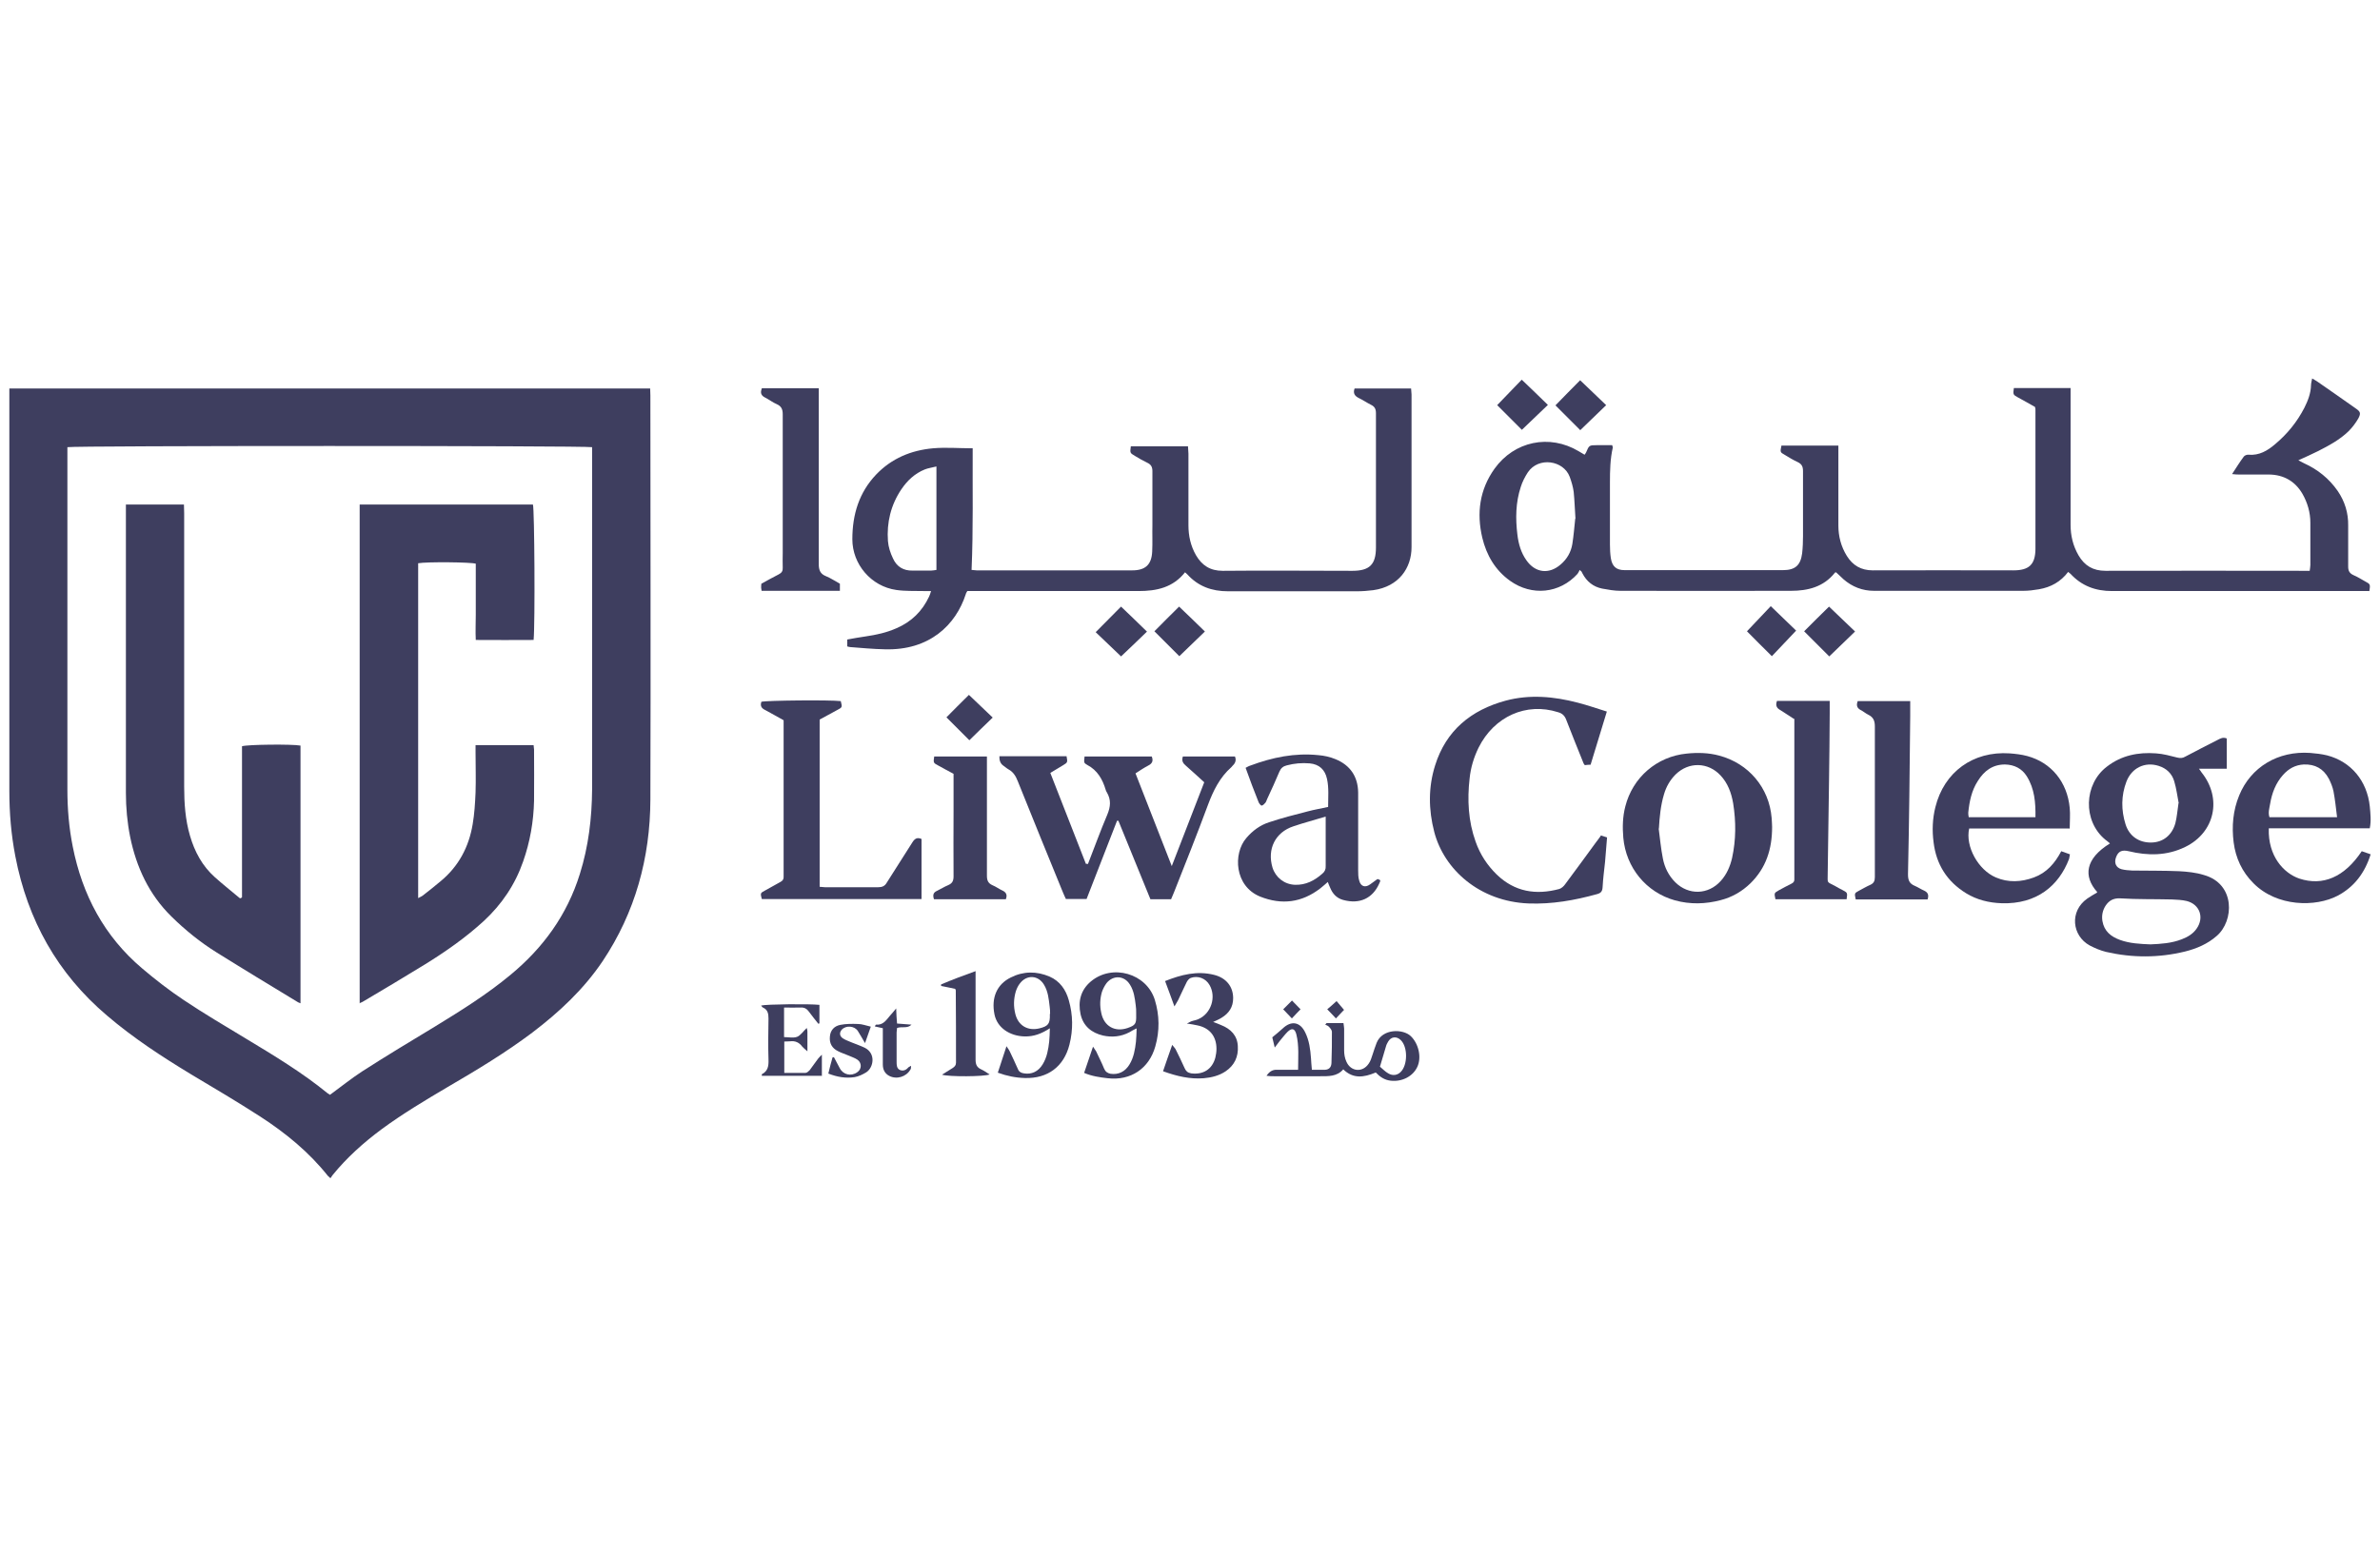 <?xml version="1.0" encoding="UTF-8"?>
<svg id="Layer_1" data-name="Layer 1" xmlns="http://www.w3.org/2000/svg" viewBox="0 0 107 70">
  <defs>
    <style>
      .cls-1 {
        fill: #3e3e5f;
        stroke-width: 0px;
      }
    </style>
  </defs>
  <path class="cls-1" d="M14.86,52.99c-.06-.05-.09-.08-.12-.11-.85-1.07-1.89-1.92-3.03-2.66-1.02-.66-2.07-1.28-3.11-1.9-1.32-.8-2.61-1.64-3.79-2.65-2.23-1.89-3.57-4.3-4.12-7.16-.19-.98-.27-1.96-.27-2.95,0-5.92,0-11.84,0-17.75,0-.11,0-.22,0-.34h28.81c0,.12.01.22.01.31,0,6.06.02,12.12,0,18.18-.01,2.62-.68,5.07-2.15,7.27-.85,1.26-1.94,2.28-3.15,3.2-1.22.92-2.52,1.7-3.84,2.47-1,.59-2,1.19-2.94,1.88-.82.61-1.57,1.28-2.21,2.07-.03.04-.06.08-.09.13ZM14.83,49.24c.48-.35.95-.73,1.44-1.05,1.09-.7,2.2-1.37,3.31-2.04,1.16-.71,2.31-1.43,3.36-2.3,1.48-1.22,2.56-2.71,3.13-4.55.39-1.24.54-2.51.55-3.81,0-5.03,0-10.06,0-15.09,0-.1,0-.2,0-.29-.32-.07-23.33-.07-23.59,0v.38c0,5.01,0,10.02,0,15.02,0,.86.07,1.71.24,2.56.43,2.18,1.42,4.04,3.12,5.48.6.51,1.22.99,1.88,1.43.91.61,1.85,1.16,2.79,1.73,1.26.76,2.52,1.52,3.66,2.45.03.03.07.04.1.06Z"/>
  <path class="cls-1" d="M106.53,26.58h-.38c-3.73,0-7.46,0-11.2,0-.74,0-1.36-.23-1.86-.77-.03-.03-.06-.05-.11-.09-.33.44-.78.69-1.31.78-.23.04-.47.07-.7.07-2.24,0-4.48,0-6.72,0-.52,0-.98-.18-1.37-.52-.11-.1-.22-.21-.33-.31-.03,0-.05,0-.06.02-.51.64-1.22.81-1.97.81-2.56.01-5.11,0-7.67,0-.27,0-.55-.05-.82-.1-.4-.08-.7-.32-.89-.69-.01-.03-.03-.05-.04-.08,0,0-.02,0-.08-.07-.03.06-.06.13-.1.18-.8.88-2.05,1.01-3.03.31-.67-.48-1.06-1.15-1.25-1.94-.26-1.11-.12-2.16.55-3.1.89-1.24,2.47-1.57,3.78-.79.09.05.17.1.27.16.03-.04.05-.07.07-.11.13-.31.14-.32.47-.32.23,0,.47,0,.7,0,.01.05.03.08.03.1-.12.52-.13,1.05-.13,1.58,0,.93,0,1.86,0,2.79,0,.2.01.41.04.61.06.37.24.54.62.54,2.37,0,4.74,0,7.12,0,.55,0,.79-.22.86-.75.03-.26.04-.53.04-.79,0-.97,0-1.94,0-2.91,0-.2-.05-.32-.24-.41-.2-.09-.39-.21-.59-.33-.2-.11-.2-.12-.14-.41h2.56v.34c0,1.08,0,2.17,0,3.25,0,.49.12.95.38,1.37.27.43.64.65,1.17.65,2.11-.01,4.21,0,6.32,0,.7,0,.98-.26.99-.95,0-2.09,0-4.17,0-6.26,0-.04,0-.08-.02-.14-.25-.14-.51-.29-.77-.43-.22-.12-.22-.13-.18-.42h2.55c0,.11,0,.23,0,.35,0,1.93,0,3.86,0,5.8,0,.49.11.95.36,1.38.27.46.65.69,1.21.69,2.94-.01,5.89,0,8.83,0h.35c.01-.1.03-.18.03-.26,0-.63,0-1.27,0-1.9,0-.47-.13-.91-.36-1.31-.33-.56-.84-.85-1.49-.86-.44,0-.88,0-1.32,0-.1,0-.2,0-.35-.02.19-.29.35-.55.53-.79.04-.05.14-.09.21-.08.48.04.85-.18,1.19-.47.55-.46.99-1,1.32-1.64.16-.32.29-.65.3-1.02,0-.09.03-.18.05-.3.08.05.15.08.22.13.58.4,1.16.81,1.73,1.21.22.15.25.22.13.45-.12.21-.27.41-.44.58-.39.38-.87.64-1.36.89-.28.14-.57.27-.9.42.1.05.17.09.25.13.62.28,1.13.69,1.52,1.25.32.47.48.99.47,1.56,0,.61,0,1.23,0,1.84,0,.19.06.3.23.38.19.08.36.19.54.29.23.12.23.13.18.45ZM70.83,23.33c-.03-.42-.04-.82-.08-1.21-.03-.23-.1-.46-.18-.68-.28-.74-1.4-.91-1.88-.2-.13.2-.25.43-.32.66-.23.7-.24,1.42-.15,2.15.05.41.16.8.4,1.14.4.58,1.03.65,1.55.19.28-.24.46-.55.52-.92.06-.38.09-.77.13-1.14Z"/>
  <path class="cls-1" d="M53.29,25.72c-.55.71-1.3.86-2.1.86-2.44,0-4.89,0-7.33,0-.12,0-.24,0-.37,0-.03.05-.06.09-.07.14-.45,1.39-1.64,2.54-3.64,2.48-.52-.01-1.04-.06-1.56-.1-.04,0-.08-.02-.13-.03v-.31c.27-.05.55-.1.83-.14.48-.07.94-.17,1.39-.37.67-.29,1.15-.76,1.46-1.42.03-.06.05-.13.09-.25-.14,0-.25,0-.35,0-.41-.01-.82.01-1.22-.05-1.12-.16-1.97-1.15-1.97-2.28,0-1.11.3-2.1,1.07-2.91.7-.73,1.57-1.09,2.56-1.18.58-.05,1.16,0,1.78,0-.01,1.82.03,3.63-.05,5.47.08,0,.15.02.23.02,2.33,0,4.66,0,6.99,0,.59,0,.87-.25.9-.84.02-.4,0-.8.01-1.2,0-.81,0-1.62,0-2.42,0-.19-.06-.3-.23-.38-.19-.09-.38-.2-.56-.31-.22-.13-.22-.13-.18-.43h2.57c0,.11.02.22.02.33,0,1.07,0,2.15,0,3.22,0,.48.1.93.34,1.35.27.46.64.7,1.2.7,1.94-.02,3.89,0,5.83,0,.77,0,1.06-.28,1.06-1.05,0-2.01,0-4.03,0-6.04,0-.19-.06-.3-.23-.38-.18-.09-.35-.21-.54-.3-.18-.09-.27-.21-.19-.43h2.54c0,.09.02.18.02.27,0,2.29,0,4.58,0,6.87,0,.93-.57,1.77-1.72,1.93-.24.03-.49.05-.73.05-1.93,0-3.86,0-5.8,0-.73,0-1.34-.22-1.83-.76-.03-.03-.06-.06-.11-.1ZM42.09,20.98c-.19.05-.36.07-.51.13-.45.18-.79.5-1.06.9-.47.7-.66,1.49-.6,2.32.02.27.11.54.23.79.17.37.47.55.88.54.28,0,.55,0,.83,0,.08,0,.16-.02.24-.03v-4.65Z"/>
  <path class="cls-1" d="M94.28,40.11c-.62-.7-.54-1.49.58-2.18-.07-.06-.14-.12-.21-.17-1.02-.84-.97-2.5.08-3.29.65-.5,1.4-.65,2.2-.59.32.02.64.11.96.19.13.03.23.03.35-.04.49-.26.98-.51,1.47-.76.12-.06.23-.13.4-.06v1.36h-1.25c.07.09.09.13.12.17.93,1.16.6,2.7-.74,3.35-.82.4-1.68.4-2.54.19-.3-.07-.47,0-.57.28-.09.25,0,.46.25.53.15.04.32.05.48.06.7.01,1.41,0,2.11.03.37.02.76.06,1.11.17,1.43.4,1.36,2.07.58,2.74-.41.36-.9.57-1.42.7-1.18.29-2.37.29-3.55.02-.25-.06-.51-.17-.74-.29-.8-.44-.92-1.54-.11-2.11.14-.1.29-.18.44-.27ZM96.68,42.47c.47-.02.95-.05,1.41-.23.26-.1.5-.24.66-.47.36-.5.15-1.1-.44-1.25-.21-.05-.44-.06-.67-.07-.78-.02-1.55,0-2.33-.05-.3-.01-.49.1-.64.32-.14.21-.19.45-.15.7.08.46.38.7.79.85.44.16.9.18,1.36.2ZM97.95,36.12c-.06-.3-.1-.65-.2-.98-.1-.35-.35-.59-.71-.7-.61-.19-1.2.09-1.44.71-.24.63-.24,1.28-.04,1.92.17.54.61.83,1.16.82.53-.01.93-.33,1.08-.87.07-.27.09-.56.14-.89Z"/>
  <path class="cls-1" d="M48.91,38.86c.29-.74.56-1.49.87-2.22.15-.36.18-.67-.02-1.01-.02-.03-.04-.07-.05-.11-.14-.47-.37-.88-.83-1.12-.16-.09-.15-.11-.12-.38h3.02c.08.2.02.32-.16.41-.19.1-.37.22-.57.35.54,1.37,1.07,2.74,1.63,4.17.5-1.29.98-2.52,1.46-3.77-.28-.25-.54-.5-.82-.74-.13-.11-.21-.22-.14-.42h2.34c.07.16.02.3-.1.41-.02.02-.04.05-.06.07-.52.46-.81,1.05-1.05,1.69-.49,1.32-1.01,2.63-1.53,3.94-.04.1-.08.2-.13.31h-.93c-.48-1.17-.96-2.35-1.44-3.53-.02,0-.04,0-.06,0-.46,1.17-.91,2.35-1.37,3.52h-.93c-.04-.09-.09-.19-.13-.29-.68-1.66-1.36-3.33-2.03-5-.09-.23-.2-.42-.42-.54-.09-.05-.16-.12-.25-.18q-.17-.13-.16-.41h3.02c.05.27.05.28-.15.4-.18.11-.37.22-.58.35.54,1.37,1.07,2.73,1.6,4.09.02,0,.04,0,.07,0Z"/>
  <path class="cls-1" d="M71.97,37.57c.1.03.18.06.28.09-.03.37-.06.73-.09,1.1-.04.38-.09.75-.11,1.13-.01.18-.06.27-.25.32-1.01.28-2.03.46-3.08.42-2.21-.09-3.8-1.53-4.24-3.22-.26-1-.27-2.01.04-2.99.49-1.57,1.62-2.49,3.17-2.91,1.08-.29,2.17-.19,3.24.09.43.11.86.26,1.31.4-.25.82-.49,1.59-.73,2.39-.09,0-.18.01-.26.02-.03-.04-.05-.06-.06-.09-.26-.65-.53-1.31-.78-1.96-.07-.18-.18-.28-.36-.33-1.43-.46-2.88.19-3.58,1.6-.21.43-.35.89-.4,1.38-.11.96-.06,1.92.27,2.84.2.57.52,1.06.95,1.48.81.78,1.76.93,2.81.65.1-.03.21-.13.27-.22.46-.61.91-1.24,1.36-1.85.07-.1.15-.19.23-.31Z"/>
  <path class="cls-1" d="M35.23,32.39c-.3-.16-.56-.32-.83-.46-.17-.08-.23-.19-.17-.37.21-.06,3.09-.09,3.57-.03.07.28.07.28-.16.4-.26.14-.52.28-.79.43v7.52c.08,0,.16.02.24.02.8,0,1.59,0,2.39,0,.18,0,.3-.05.39-.21.38-.61.77-1.2,1.15-1.81.1-.16.21-.24.41-.15v2.7h-7.18c-.07-.26-.07-.27.14-.38.23-.13.46-.26.7-.39.1-.05.15-.13.14-.24,0-.04,0-.08,0-.12,0-2.21,0-4.41,0-6.62v-.29Z"/>
  <path class="cls-1" d="M79.67,37.2c0,1-.28,1.84-.97,2.52-.38.37-.83.63-1.34.76-.68.18-1.37.2-2.06.01-1.29-.36-2.2-1.47-2.32-2.82-.04-.47-.03-.94.09-1.4.33-1.31,1.42-2.25,2.76-2.38.49-.05.98-.04,1.46.09,1.32.35,2.25,1.44,2.36,2.81.01.15.02.31.02.4ZM74.57,37.25c.06.45.1.91.19,1.36.08.41.26.77.56,1.07.6.59,1.48.56,2.04-.06.27-.3.42-.65.51-1.03.18-.82.18-1.64.05-2.46-.08-.47-.24-.91-.57-1.26-.56-.6-1.43-.62-2.02-.04-.25.25-.42.55-.52.89-.15.5-.2,1.02-.23,1.55Z"/>
  <path class="cls-1" d="M102,37.26c-.04,1.24.67,2.01,1.37,2.25,1.06.35,2.03-.06,2.81-1.23.12.04.25.09.4.14-.26.83-.73,1.46-1.48,1.86-.99.52-2.73.51-3.79-.56-.51-.51-.8-1.13-.89-1.84-.09-.72-.03-1.43.25-2.11.52-1.27,1.74-2.01,3.19-1.91.25.02.51.05.76.11,1.08.28,1.8,1.15,1.92,2.29.03.32.07.65,0,.99h-4.53ZM105.07,36.75c-.05-.41-.09-.79-.16-1.16-.04-.2-.12-.39-.21-.57-.24-.45-.62-.66-1.13-.64-.38.02-.68.19-.93.47-.33.37-.5.82-.58,1.3-.03.19-.1.39-.03.6h3.05Z"/>
  <path class="cls-1" d="M93.03,37.26h-4.5c-.18.8.4,1.86,1.2,2.2.56.24,1.14.21,1.71,0,.57-.21.94-.63,1.23-1.18.13.05.25.09.39.14-.02.08-.02.15-.04.21-.46,1.2-1.45,2.04-3.03,1.99-.57-.02-1.11-.15-1.6-.45-.86-.53-1.34-1.3-1.46-2.29-.07-.53-.05-1.06.08-1.58.39-1.58,1.69-2.53,3.34-2.42.26.02.53.05.79.12,1.08.29,1.8,1.17,1.91,2.33.03.3,0,.61,0,.94ZM91.51,36.75c.01-.66-.04-1.28-.39-1.84-.22-.35-.56-.52-.98-.53-.56,0-.94.29-1.22.74-.28.43-.38.92-.43,1.42,0,.07,0,.13.02.21h3Z"/>
  <path class="cls-1" d="M59.7,39.66c-.12.1-.22.2-.34.29-.83.64-1.73.76-2.71.37-1.15-.47-1.22-1.93-.62-2.63.28-.33.62-.58,1.02-.71.57-.19,1.15-.34,1.74-.49.3-.08.6-.13.92-.2,0-.43.04-.85-.05-1.26-.09-.42-.35-.66-.78-.7-.35-.03-.69,0-1.03.09-.16.04-.26.12-.33.28-.17.41-.36.82-.55,1.23-.03.06-.04.12-.08.17-.05.06-.11.12-.17.13-.03,0-.1-.08-.13-.14-.1-.25-.2-.51-.3-.77-.1-.26-.19-.51-.29-.79.08-.04.14-.08.21-.1.99-.37,2-.58,3.06-.47.26.02.53.08.77.18.66.27,1.01.78,1.02,1.5,0,1.16,0,2.33,0,3.49,0,.16,0,.33.05.48.07.26.27.32.49.16.1-.07.2-.15.33-.24.15.05.15.05.07.22-.29.64-.86.93-1.62.72-.29-.08-.47-.28-.58-.55-.04-.08-.07-.17-.11-.27ZM59.61,36.72c-.52.16-.99.28-1.46.44-.82.27-1.19,1.03-.94,1.86.14.44.53.75,1,.77.49.02.89-.19,1.24-.5.11-.09.16-.2.15-.35,0-.4,0-.8,0-1.19,0-.32,0-.65,0-1.03Z"/>
  <path class="cls-1" d="M34.24,17.46h2.57c0,.13,0,.25,0,.37,0,2.51,0,5.02,0,7.54,0,.27.07.44.32.54.22.09.41.22.63.34v.32h-3.52c0-.05-.02-.09-.02-.13,0-.06,0-.12.01-.19.26-.14.52-.29.78-.42.14-.07.19-.16.18-.31-.01-.21,0-.43,0-.64,0-2.08,0-4.17,0-6.25,0-.22-.06-.36-.26-.45-.19-.08-.35-.21-.53-.3-.18-.09-.23-.21-.15-.41Z"/>
  <path class="cls-1" d="M86.65,40.45h-3.22c-.06-.28-.06-.28.14-.39.17-.09.34-.19.52-.27.15-.07.2-.17.2-.34,0-.71,0-1.41,0-2.12,0-1.55,0-3.11,0-4.66,0-.26-.07-.42-.3-.53-.12-.06-.22-.15-.34-.21-.17-.09-.2-.22-.13-.4h2.36c0,.24,0,.46,0,.68-.01,1.21-.03,2.41-.04,3.62-.02,1.16-.03,2.33-.06,3.49,0,.26.06.42.31.52.14.06.27.15.41.21.17.08.23.19.16.4Z"/>
  <path class="cls-1" d="M80.65,32.33c-.21-.13-.4-.27-.6-.39-.17-.09-.24-.21-.16-.42h2.37c0,.19,0,.37,0,.55,0,1-.02,2-.03,3-.02,1.4-.04,2.8-.06,4.2,0,.49-.06.36.34.58.12.07.23.13.35.19.2.11.2.11.16.4h-3.2c-.06-.28-.06-.28.15-.4.19-.1.38-.21.57-.3.1-.05.14-.11.13-.22,0-.05,0-.1,0-.15,0-2.26,0-4.51,0-6.77,0-.09,0-.18,0-.28Z"/>
  <path class="cls-1" d="M44.37,34.02c0,.15,0,.26,0,.37,0,1.66,0,3.33,0,4.99,0,.21.05.34.25.43.15.06.28.16.43.23.18.08.25.2.17.4h-3.23c-.06-.18-.04-.3.14-.38.17-.08.32-.18.49-.25.19-.08.25-.19.25-.4-.01-.98,0-1.96,0-2.94,0-.55,0-1.1,0-1.67-.24-.13-.47-.25-.7-.38-.21-.11-.21-.12-.17-.4h2.38Z"/>
  <path class="cls-1" d="M51.09,46.25c-.14.07-.23.12-.31.17-.38.2-.78.24-1.19.15-.51-.12-.89-.42-1.01-.96-.12-.57,0-1.08.46-1.47.96-.81,2.51-.37,2.88.83.21.69.22,1.39.02,2.09-.28,1-1.11,1.55-2.14,1.43-.35-.04-.71-.09-1.06-.24.13-.38.25-.75.4-1.18.07.1.11.16.14.21.12.26.25.51.36.78.06.14.15.2.29.23.35.05.65-.09.85-.42.19-.31.25-.67.29-1.02.02-.18.02-.36.03-.58ZM51.08,45.55s0,0,0,0c0-.11,0-.22-.02-.34-.04-.32-.08-.65-.26-.93-.25-.41-.75-.44-1.05-.07-.09.12-.16.26-.21.4-.09.31-.1.62-.03.94.12.6.61.88,1.19.68.34-.12.39-.19.38-.56,0-.04,0-.08,0-.12Z"/>
  <path class="cls-1" d="M47.22,46.23c-.39.26-.75.39-1.16.38-.68-.02-1.23-.4-1.35-.99-.15-.74.1-1.35.73-1.66.57-.29,1.17-.29,1.75-.04.46.2.73.59.86,1.06.19.66.2,1.33.03,2-.25.99-.98,1.53-2,1.5-.41-.01-.81-.09-1.22-.24.13-.39.25-.76.39-1.19.07.11.12.17.15.24.12.26.25.52.36.78.05.13.14.18.27.2.35.06.65-.08.85-.41.19-.31.25-.67.29-1.02.02-.18.02-.36.03-.61ZM47.21,45.6h0c0-.11,0-.22-.02-.34-.04-.33-.07-.67-.25-.97-.26-.44-.78-.47-1.09-.06-.08.1-.14.23-.18.35-.1.34-.11.68-.02,1.03.13.51.55.76,1.07.64.41-.1.49-.21.48-.63,0-.01,0-.02,0-.03Z"/>
  <path class="cls-1" d="M61.83,48.24c-.51.21-.99.29-1.44-.15-.28.33-.67.31-1.06.31-.68,0-1.37,0-2.05,0-.1,0-.2,0-.34-.02.13-.19.27-.28.47-.27.3,0,.61,0,.95,0,0-.55.05-1.08-.08-1.6-.07-.26-.2-.29-.39-.11-.13.13-.24.28-.36.42-.06.08-.12.16-.22.29-.05-.2-.08-.35-.11-.46.18-.15.33-.27.47-.4.38-.36.78-.3,1.01.18.18.36.23.76.26,1.16.01.16.02.32.04.52.21,0,.4,0,.59,0,.18-.01.28-.11.29-.3.02-.47.02-.94.02-1.41,0-.07-.07-.16-.13-.22-.04-.05-.11-.07-.17-.1.02-.02.04-.05.06-.07h.76c.01.1.03.17.03.25,0,.33,0,.65,0,.98,0,.17.03.35.1.5.19.45.72.51,1,.1.09-.12.13-.27.18-.42.06-.17.11-.35.18-.52.26-.65,1.19-.64,1.54-.3.35.34.49.95.29,1.38-.2.43-.69.68-1.2.62-.27-.03-.48-.17-.67-.37ZM62.04,47.97c.12.1.23.22.37.3.2.12.41.09.56-.06.32-.31.33-1.13,0-1.44-.19-.18-.43-.15-.56.07-.04.07-.08.14-.1.22-.09.29-.17.58-.27.91Z"/>
  <path class="cls-1" d="M52.29,48.17c.14-.4.26-.77.41-1.18.07.09.12.14.15.19.14.28.28.57.41.86.06.13.13.2.29.23.54.07.95-.18,1.09-.71.03-.13.05-.26.05-.39,0-.57-.31-.95-.87-1.06-.13-.03-.26-.05-.46-.08.11-.06.16-.08.2-.1.11-.04.22-.05.32-.1.57-.25.81-.99.5-1.53-.17-.3-.52-.44-.85-.32-.07.03-.14.11-.18.19-.13.26-.25.53-.38.8-.04.08-.09.15-.17.29-.15-.42-.28-.76-.42-1.14.73-.29,1.44-.47,2.2-.28.56.14.86.54.86,1.05,0,.4-.19.68-.52.88-.11.07-.23.12-.38.19.14.05.25.09.36.14.43.17.73.47.75.95.03.47-.15.86-.55,1.13-.3.2-.64.28-.98.31-.62.05-1.21-.09-1.82-.31Z"/>
  <path class="cls-1" d="M43.86,43.67c0,.16,0,.27,0,.37,0,1.2,0,2.41,0,3.61,0,.21.05.35.25.44.13.06.24.14.38.23-.23.1-1.84.11-2.14.01.18-.11.33-.21.48-.3.09-.06.15-.12.15-.24,0-1.08,0-2.16-.01-3.25,0-.02-.01-.04-.03-.07-.2-.04-.41-.09-.63-.13,0-.02,0-.05,0-.07.5-.21,1-.4,1.56-.6Z"/>
  <path class="cls-1" d="M36.94,48.38h-2.69s0-.07,0-.07c.28-.14.31-.38.3-.66-.02-.61-.01-1.23,0-1.84,0-.22-.03-.4-.25-.5-.03-.01-.05-.05-.08-.09.24-.06,2.17-.08,2.62-.03v.83s-.03.02-.05.02c-.14-.18-.29-.36-.42-.54-.1-.14-.21-.2-.38-.19-.24.01-.48,0-.74,0v1.33c.2,0,.41.05.58-.01.16-.06.28-.25.44-.4.02.08.03.12.03.16,0,.27,0,.55,0,.89-.11-.1-.18-.15-.23-.21-.14-.19-.32-.27-.55-.24-.08.01-.16,0-.26.01v1.41c.32,0,.63,0,.95,0,.07,0,.14-.07.19-.12.13-.17.25-.35.38-.52.04-.05.09-.1.17-.18v.97Z"/>
  <path class="cls-1" d="M71.04,19.34c-.4-.4-.76-.76-1.11-1.11.35-.36.72-.74,1.11-1.13.37.36.76.72,1.17,1.12-.41.39-.8.77-1.17,1.13Z"/>
  <path class="cls-1" d="M79.61,27.26c.39.38.77.74,1.14,1.1-.38.4-.75.79-1.09,1.15-.39-.39-.77-.76-1.12-1.12.33-.35.69-.73,1.07-1.13Z"/>
  <path class="cls-1" d="M51.57,28.4c-.41.39-.79.77-1.17,1.12-.4-.38-.78-.75-1.14-1.09.38-.38.75-.76,1.14-1.15.38.36.76.73,1.16,1.12Z"/>
  <path class="cls-1" d="M82.23,27.28c.38.36.77.74,1.17,1.12-.4.39-.79.76-1.16,1.12-.39-.39-.76-.76-1.13-1.13.35-.35.72-.72,1.12-1.11Z"/>
  <path class="cls-1" d="M53.01,27.28c.38.36.76.73,1.16,1.12-.4.39-.79.76-1.15,1.11-.39-.39-.76-.76-1.12-1.12.35-.35.71-.72,1.11-1.11Z"/>
  <path class="cls-1" d="M68.42,17.08c.4.38.78.75,1.17,1.13-.41.39-.79.76-1.17,1.12-.39-.39-.76-.76-1.11-1.11.35-.37.72-.74,1.1-1.14Z"/>
  <path class="cls-1" d="M39.15,46.17c-.09.25-.16.46-.26.74-.13-.22-.22-.38-.32-.54-.15-.24-.54-.27-.73-.06-.11.13-.1.29.06.39.12.08.26.12.39.18.2.08.4.15.59.24.51.26.39.89.07,1.1-.16.1-.35.19-.53.22-.39.06-.77,0-1.18-.16.06-.25.12-.49.19-.73.02,0,.04,0,.06-.01.09.16.17.33.26.49.15.3.51.39.79.19.21-.14.21-.43,0-.57-.12-.08-.26-.12-.39-.18-.16-.07-.33-.12-.48-.2-.26-.13-.39-.35-.36-.65.02-.3.21-.48.47-.53.25-.05.53-.05.79-.04.18,0,.36.07.58.12Z"/>
  <path class="cls-1" d="M43.55,31.24c.35.33.7.67,1.08,1.03-.37.35-.72.7-1.05,1.02-.36-.36-.7-.7-1.03-1.03.3-.3.63-.64,1.01-1.01Z"/>
  <path class="cls-1" d="M40.96,47.94c-.01.08,0,.13-.03.16-.19.33-.62.46-.96.28-.2-.11-.28-.29-.28-.51,0-.44,0-.88,0-1.32,0-.1,0-.2,0-.31-.13-.03-.24-.05-.36-.08.03-.05.04-.08.05-.08.32.03.46-.2.63-.4.08-.09.16-.18.28-.33.01.28.02.47.04.68.23.02.44.03.65.05-.19.19-.43.07-.65.15,0,.06-.02.13-.02.2,0,.44,0,.88,0,1.32,0,.14,0,.3.15.37.15.06.28,0,.38-.12.01-.01.03-.02.1-.06Z"/>
  <path class="cls-1" d="M60.43,45.41c-.11.11-.23.24-.37.39-.13-.14-.25-.27-.39-.41.13-.11.27-.23.42-.37.09.11.21.25.33.39Z"/>
  <path class="cls-1" d="M58.08,44.99c.14.14.26.27.39.4-.13.13-.25.26-.39.41-.13-.14-.26-.27-.39-.41.13-.13.26-.26.4-.4Z"/>
  <path class="cls-1" d="M16.17,45.13v-22.44h7.79c.07.21.1,5.38.03,6.09-.85.01-1.7,0-2.6,0-.02-.39,0-.76,0-1.13,0-.39,0-.78,0-1.17v-1.13c-.22-.07-2.19-.09-2.59-.02v15.06c.08-.05.15-.07.2-.11.27-.21.55-.43.81-.65.81-.67,1.27-1.54,1.44-2.56.08-.47.11-.95.13-1.43.02-.6,0-1.21,0-1.81,0-.1,0-.2,0-.32h2.61c0,.07.02.14.02.2,0,.77.01,1.53,0,2.3-.02.93-.18,1.85-.49,2.73-.36,1.04-.96,1.93-1.77,2.68-.82.75-1.72,1.38-2.66,1.96-.91.56-1.82,1.1-2.73,1.64-.04.03-.09.05-.18.09Z"/>
  <path class="cls-1" d="M5.66,22.69h2.61c0,.13.01.26.01.39,0,4.1,0,8.2,0,12.29,0,.75.05,1.49.26,2.21.21.72.55,1.36,1.12,1.87.37.33.76.64,1.13.95.05-.02.06-.02.07-.03,0,0,.02-.01.02-.02,0-2.27,0-4.54,0-6.79.24-.08,2.25-.1,2.63-.03v11.59c-.07-.03-.11-.04-.15-.07-1.2-.73-2.41-1.46-3.61-2.21-.74-.46-1.42-1.01-2.04-1.62-1.01-.99-1.58-2.22-1.86-3.59-.13-.65-.19-1.31-.19-1.98,0-4.18,0-8.36,0-12.54v-.43Z"/>
</svg>